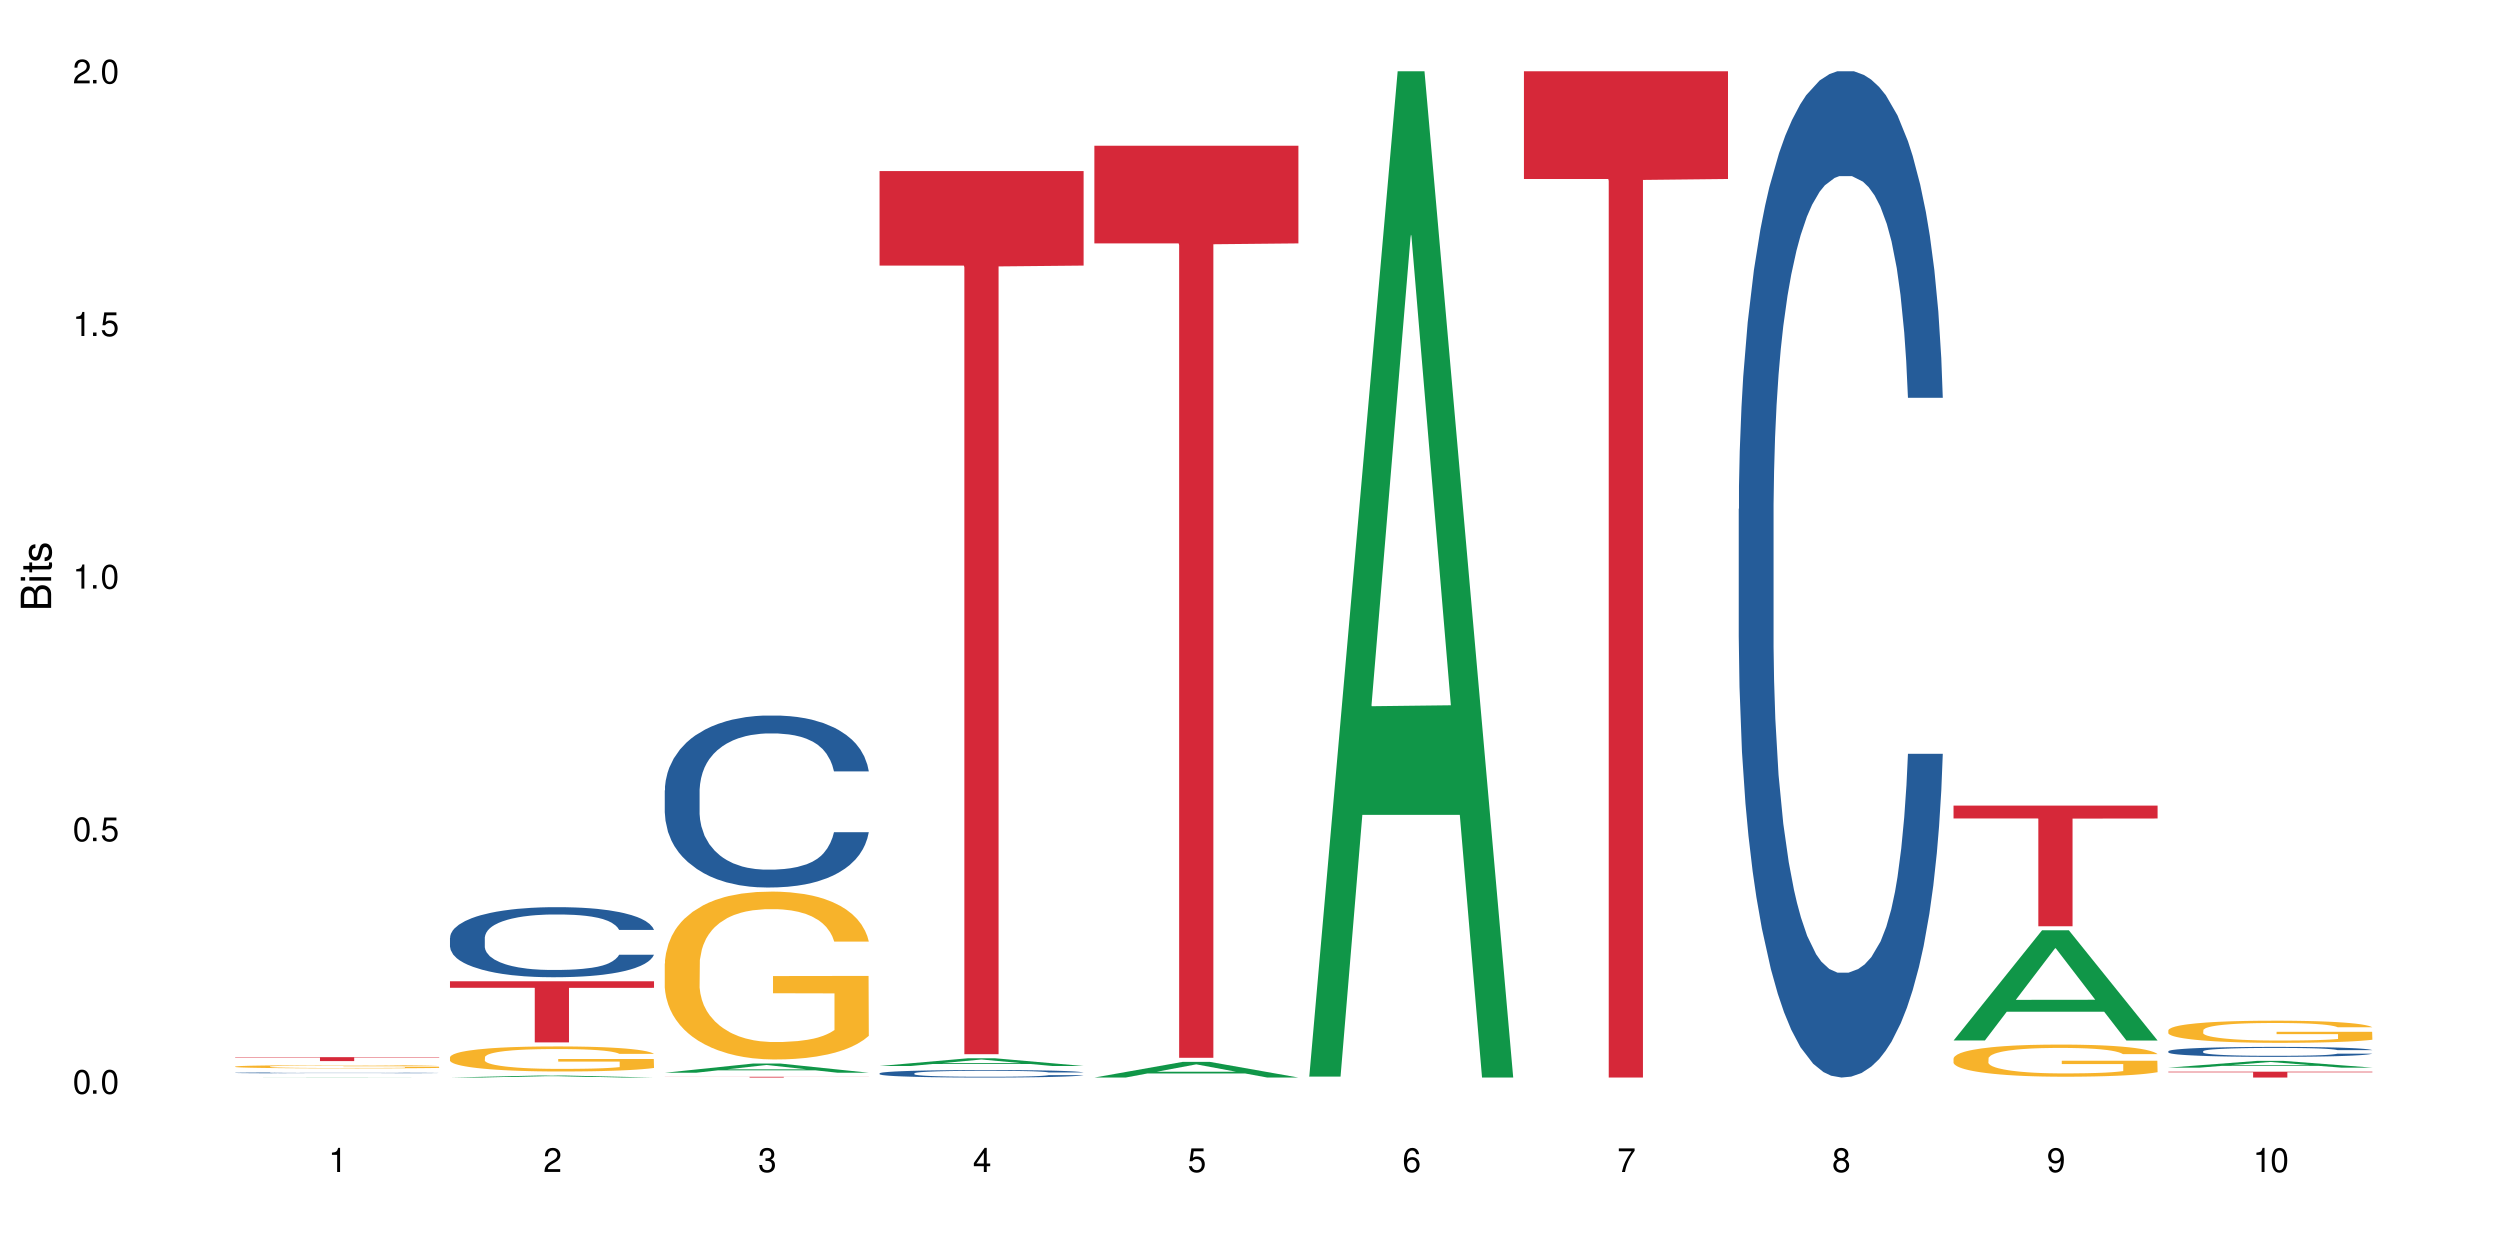 <?xml version="1.0" encoding="UTF-8"?>
<svg xmlns="http://www.w3.org/2000/svg" xmlns:xlink="http://www.w3.org/1999/xlink" width="720" height="360" viewBox="0 0 720 360">
<defs>
<g>
<g id="glyph-0-0">
</g>
<g id="glyph-0-1">
<path d="M 2.641 -6.938 C 2 -6.938 1.422 -6.656 1.078 -6.172 C 0.641 -5.562 0.406 -4.641 0.406 -3.359 C 0.406 -1.016 1.188 0.219 2.641 0.219 C 4.078 0.219 4.859 -1.016 4.859 -3.297 C 4.859 -4.641 4.656 -5.547 4.203 -6.172 C 3.844 -6.656 3.281 -6.938 2.641 -6.938 Z M 2.641 -6.188 C 3.547 -6.188 4 -5.25 4 -3.375 C 4 -1.406 3.562 -0.484 2.625 -0.484 C 1.734 -0.484 1.281 -1.438 1.281 -3.344 C 1.281 -5.25 1.734 -6.188 2.641 -6.188 Z M 2.641 -6.188 "/>
</g>
<g id="glyph-0-2">
<path d="M 1.828 -1 L 0.828 -1 L 0.828 0 L 1.828 0 Z M 1.828 -1 "/>
</g>
<g id="glyph-0-3">
<path d="M 4.562 -6.797 L 1.062 -6.797 L 0.547 -3.094 L 1.328 -3.094 C 1.719 -3.562 2.047 -3.734 2.578 -3.734 C 3.484 -3.734 4.062 -3.109 4.062 -2.094 C 4.062 -1.125 3.484 -0.531 2.578 -0.531 C 1.828 -0.531 1.375 -0.906 1.188 -1.672 L 0.328 -1.672 C 0.453 -1.109 0.547 -0.844 0.75 -0.594 C 1.125 -0.078 1.828 0.219 2.594 0.219 C 3.969 0.219 4.922 -0.781 4.922 -2.219 C 4.922 -3.562 4.031 -4.484 2.719 -4.484 C 2.25 -4.484 1.859 -4.359 1.469 -4.062 L 1.734 -5.969 L 4.562 -5.969 Z M 4.562 -6.797 "/>
</g>
<g id="glyph-0-4">
<path d="M 2.484 -4.938 L 2.484 0 L 3.328 0 L 3.328 -6.938 L 2.766 -6.938 C 2.469 -5.875 2.281 -5.734 0.984 -5.562 L 0.984 -4.938 Z M 2.484 -4.938 "/>
</g>
<g id="glyph-0-5">
<path d="M 4.859 -0.828 L 1.281 -0.828 C 1.359 -1.406 1.672 -1.781 2.5 -2.281 L 3.469 -2.828 C 4.406 -3.344 4.906 -4.062 4.906 -4.906 C 4.906 -5.484 4.672 -6.031 4.266 -6.406 C 3.859 -6.766 3.375 -6.938 2.719 -6.938 C 1.859 -6.938 1.219 -6.625 0.844 -6.031 C 0.609 -5.672 0.5 -5.234 0.484 -4.531 L 1.328 -4.531 C 1.359 -5.016 1.406 -5.281 1.531 -5.516 C 1.75 -5.938 2.188 -6.203 2.703 -6.203 C 3.469 -6.203 4.031 -5.641 4.031 -4.891 C 4.031 -4.344 3.719 -3.859 3.125 -3.516 L 2.234 -3 C 0.812 -2.172 0.406 -1.531 0.328 -0.016 L 4.859 -0.016 Z M 4.859 -0.828 "/>
</g>
<g id="glyph-0-6">
<path d="M 2.125 -3.188 L 2.578 -3.188 C 3.5 -3.188 3.984 -2.766 3.984 -1.922 C 3.984 -1.062 3.469 -0.531 2.594 -0.531 C 1.656 -0.531 1.203 -1 1.156 -2.016 L 0.312 -2.016 C 0.344 -1.453 0.438 -1.094 0.609 -0.781 C 0.953 -0.109 1.625 0.219 2.547 0.219 C 3.953 0.219 4.859 -0.625 4.859 -1.938 C 4.859 -2.828 4.516 -3.297 3.703 -3.594 C 4.344 -3.844 4.656 -4.328 4.656 -5.031 C 4.656 -6.219 3.875 -6.938 2.578 -6.938 C 1.203 -6.938 0.484 -6.172 0.453 -4.703 L 1.297 -4.703 C 1.312 -5.125 1.344 -5.359 1.453 -5.578 C 1.641 -5.969 2.062 -6.203 2.594 -6.203 C 3.344 -6.203 3.797 -5.75 3.797 -5 C 3.797 -4.516 3.609 -4.219 3.25 -4.047 C 3.016 -3.953 2.703 -3.922 2.125 -3.906 Z M 2.125 -3.188 "/>
</g>
<g id="glyph-0-7">
<path d="M 3.141 -1.672 L 3.141 0 L 3.984 0 L 3.984 -1.672 L 4.984 -1.672 L 4.984 -2.438 L 3.984 -2.438 L 3.984 -6.938 L 3.359 -6.938 L 0.266 -2.578 L 0.266 -1.672 Z M 3.141 -2.438 L 1 -2.438 L 3.141 -5.5 Z M 3.141 -2.438 "/>
</g>
<g id="glyph-0-8">
<path d="M 4.781 -5.125 C 4.609 -6.266 3.891 -6.938 2.844 -6.938 C 2.094 -6.938 1.422 -6.578 1.031 -5.953 C 0.594 -5.266 0.406 -4.422 0.406 -3.172 C 0.406 -2 0.578 -1.25 0.984 -0.641 C 1.359 -0.078 1.953 0.219 2.703 0.219 C 3.984 0.219 4.922 -0.75 4.922 -2.094 C 4.922 -3.375 4.062 -4.281 2.844 -4.281 C 2.172 -4.281 1.641 -4.031 1.281 -3.516 C 1.281 -5.234 1.828 -6.188 2.797 -6.188 C 3.391 -6.188 3.797 -5.797 3.938 -5.125 Z M 2.734 -3.531 C 3.547 -3.531 4.062 -2.953 4.062 -2.031 C 4.062 -1.156 3.484 -0.531 2.703 -0.531 C 1.922 -0.531 1.328 -1.188 1.328 -2.078 C 1.328 -2.938 1.906 -3.531 2.734 -3.531 Z M 2.734 -3.531 "/>
</g>
<g id="glyph-0-9">
<path d="M 4.984 -6.797 L 0.438 -6.797 L 0.438 -5.969 L 4.109 -5.969 C 2.5 -3.656 1.828 -2.234 1.328 0 L 2.219 0 C 2.594 -2.172 3.453 -4.047 4.984 -6.094 Z M 4.984 -6.797 "/>
</g>
<g id="glyph-0-10">
<path d="M 3.75 -3.656 C 4.469 -4.094 4.688 -4.438 4.688 -5.078 C 4.688 -6.172 3.844 -6.938 2.641 -6.938 C 1.438 -6.938 0.594 -6.172 0.594 -5.094 C 0.594 -4.438 0.812 -4.094 1.516 -3.656 C 0.734 -3.266 0.359 -2.703 0.359 -1.922 C 0.359 -0.656 1.281 0.219 2.641 0.219 C 3.984 0.219 4.922 -0.656 4.922 -1.922 C 4.922 -2.703 4.531 -3.266 3.75 -3.656 Z M 2.641 -6.188 C 3.359 -6.188 3.812 -5.75 3.812 -5.062 C 3.812 -4.406 3.344 -3.984 2.641 -3.984 C 1.922 -3.984 1.453 -4.406 1.453 -5.078 C 1.453 -5.75 1.922 -6.188 2.641 -6.188 Z M 2.641 -3.266 C 3.484 -3.266 4.062 -2.719 4.062 -1.906 C 4.062 -1.078 3.484 -0.531 2.625 -0.531 C 1.797 -0.531 1.219 -1.094 1.219 -1.906 C 1.219 -2.719 1.781 -3.266 2.641 -3.266 Z M 2.641 -3.266 "/>
</g>
<g id="glyph-0-11">
<path d="M 0.516 -1.578 C 0.672 -0.453 1.406 0.219 2.438 0.219 C 3.188 0.219 3.859 -0.141 4.266 -0.766 C 4.688 -1.453 4.891 -2.297 4.891 -3.547 C 4.891 -4.719 4.703 -5.453 4.312 -6.078 C 3.938 -6.641 3.344 -6.938 2.594 -6.938 C 1.297 -6.938 0.359 -5.969 0.359 -4.625 C 0.359 -3.344 1.234 -2.453 2.453 -2.453 C 3.094 -2.453 3.578 -2.672 4.016 -3.203 C 4 -1.484 3.469 -0.531 2.5 -0.531 C 1.906 -0.531 1.484 -0.906 1.359 -1.578 Z M 2.578 -6.203 C 3.375 -6.203 3.969 -5.531 3.969 -4.641 C 3.969 -3.797 3.391 -3.188 2.547 -3.188 C 1.734 -3.188 1.234 -3.766 1.234 -4.688 C 1.234 -5.562 1.797 -6.203 2.578 -6.203 Z M 2.578 -6.203 "/>
</g>
<g id="glyph-1-0">
</g>
<g id="glyph-1-1">
<path d="M 0 -0.953 L 0 -4.891 C 0 -5.719 -0.234 -6.344 -0.734 -6.797 C -1.188 -7.234 -1.812 -7.469 -2.5 -7.469 C -3.547 -7.469 -4.188 -7 -4.625 -5.875 C -4.984 -6.688 -5.625 -7.094 -6.531 -7.094 C -7.172 -7.094 -7.734 -6.859 -8.141 -6.391 C -8.562 -5.922 -8.75 -5.344 -8.75 -4.5 L -8.75 -0.953 Z M -4.984 -2.062 L -7.766 -2.062 L -7.766 -4.219 C -7.766 -4.844 -7.688 -5.203 -7.453 -5.5 C -7.219 -5.812 -6.859 -5.969 -6.375 -5.969 C -5.891 -5.969 -5.531 -5.812 -5.297 -5.5 C -5.062 -5.203 -4.984 -4.844 -4.984 -4.219 Z M -0.984 -2.062 L -4 -2.062 L -4 -4.781 C -4 -5.766 -3.438 -6.359 -2.484 -6.359 C -1.547 -6.359 -0.984 -5.766 -0.984 -4.781 Z M -0.984 -2.062 "/>
</g>
<g id="glyph-1-2">
<path d="M -6.281 -1.797 L -6.281 -0.797 L 0 -0.797 L 0 -1.797 Z M -8.75 -1.797 L -8.75 -0.797 L -7.484 -0.797 L -7.484 -1.797 Z M -8.75 -1.797 "/>
</g>
<g id="glyph-1-3">
<path d="M -6.281 -3.047 L -6.281 -2.016 L -8.016 -2.016 L -8.016 -1.016 L -6.281 -1.016 L -6.281 -0.172 L -5.469 -0.172 L -5.469 -1.016 L -0.719 -1.016 C -0.078 -1.016 0.281 -1.453 0.281 -2.234 C 0.281 -2.5 0.25 -2.719 0.188 -3.047 L -0.641 -3.047 C -0.609 -2.906 -0.594 -2.766 -0.594 -2.562 C -0.594 -2.141 -0.719 -2.016 -1.156 -2.016 L -5.469 -2.016 L -5.469 -3.047 Z M -6.281 -3.047 "/>
</g>
<g id="glyph-1-4">
<path d="M -4.531 -5.25 C -5.766 -5.25 -6.469 -4.422 -6.469 -2.969 C -6.469 -1.516 -5.719 -0.562 -4.547 -0.562 C -3.562 -0.562 -3.094 -1.062 -2.734 -2.562 L -2.516 -3.484 C -2.344 -4.188 -2.094 -4.469 -1.641 -4.469 C -1.047 -4.469 -0.641 -3.875 -0.641 -3 C -0.641 -2.453 -0.797 -2 -1.062 -1.75 C -1.25 -1.594 -1.422 -1.531 -1.875 -1.469 L -1.875 -0.406 C -0.422 -0.453 0.281 -1.266 0.281 -2.922 C 0.281 -4.5 -0.5 -5.516 -1.719 -5.516 C -2.656 -5.516 -3.172 -4.984 -3.469 -3.734 L -3.703 -2.766 C -3.891 -1.953 -4.156 -1.609 -4.594 -1.609 C -5.188 -1.609 -5.547 -2.125 -5.547 -2.938 C -5.547 -3.75 -5.203 -4.172 -4.531 -4.203 Z M -4.531 -5.25 "/>
</g>
</g>
</defs>
<rect x="-72" y="-36" width="864" height="432" fill="rgb(100%, 100%, 100%)" fill-opacity="1"/>
<path fill-rule="nonzero" fill="rgb(6.275%, 58.824%, 28.235%)" fill-opacity="1" d="M 67.73 310.332 L 67.793 310.332 L 93.223 310.293 L 100.945 310.293 L 126.5 310.332 L 117.52 310.332 L 111.117 310.324 L 83.051 310.324 L 76.773 310.332 L 67.73 310.332 L 85.75 310.316 L 108.543 310.316 L 97.176 310.301 L 96.926 310.301 L 85.688 310.316 L 85.75 310.316 Z M 67.73 310.332 "/>
<path fill-rule="nonzero" fill="rgb(14.51%, 36.078%, 60%)" fill-opacity="1" d="M 67.73 308.973 L 67.801 308.973 L 67.801 308.969 L 68.02 308.957 L 68.52 308.945 L 69.02 308.938 L 70.312 308.922 L 72.102 308.91 L 73.965 308.898 L 75.328 308.891 L 76.547 308.887 L 79.34 308.879 L 81.133 308.871 L 83.066 308.867 L 85.434 308.863 L 87.152 308.859 L 91.023 308.855 L 105.859 308.855 L 108.152 308.859 L 110.086 308.859 L 113.457 308.867 L 116.465 308.875 L 117.828 308.879 L 119.977 308.887 L 121.625 308.895 L 122.773 308.898 L 124.062 308.91 L 125.207 308.922 L 126.07 308.934 L 126.5 308.945 L 116.465 308.945 L 115.965 308.934 L 115.391 308.926 L 114.316 308.914 L 113.238 308.91 L 111.734 308.902 L 110.375 308.895 L 108.512 308.891 L 106.863 308.887 L 103.492 308.887 L 100.34 308.883 L 95.324 308.883 L 92.527 308.887 L 91.023 308.887 L 88.871 308.891 L 87.367 308.895 L 85.578 308.898 L 84.359 308.902 L 82.852 308.91 L 81.777 308.914 L 80.559 308.926 L 79.844 308.93 L 79.199 308.938 L 78.625 308.945 L 78.195 308.953 L 77.906 308.965 L 77.766 308.973 L 77.766 309.012 L 77.906 309.02 L 78.266 309.031 L 79.199 309.047 L 80.559 309.062 L 82.137 309.07 L 83.641 309.078 L 84.5 309.082 L 85.648 309.086 L 87.441 309.09 L 90.02 309.098 L 91.523 309.098 L 93.816 309.102 L 102.133 309.102 L 103.996 309.098 L 105.93 309.098 L 108.582 309.094 L 110.23 309.09 L 111.664 309.086 L 112.738 309.078 L 113.457 309.074 L 114.531 309.066 L 115.391 309.059 L 116.035 309.051 L 116.465 309.043 L 126.5 309.043 L 126.07 309.051 L 125.422 309.062 L 124.777 309.07 L 123.777 309.078 L 122.629 309.086 L 120.98 309.094 L 119.617 309.102 L 117.828 309.105 L 116.18 309.109 L 114.387 309.117 L 111.734 309.121 L 110.016 309.121 L 108.152 309.125 L 105.93 309.129 L 92.098 309.129 L 89.16 309.125 L 85.504 309.121 L 82.852 309.117 L 80.773 309.113 L 78.984 309.105 L 76.977 309.102 L 74.395 309.09 L 72.82 309.082 L 71.746 309.074 L 70.527 309.062 L 69.664 309.055 L 68.664 309.039 L 67.945 309.023 L 67.73 309.008 Z M 67.73 308.973 "/>
<path fill-rule="nonzero" fill="rgb(96.863%, 70.196%, 16.863%)" fill-opacity="1" d="M 67.73 307.156 L 67.801 307.156 L 67.801 307.141 L 68.09 307.102 L 68.805 307.047 L 69.738 307.004 L 70.742 306.973 L 71.387 306.953 L 72.461 306.926 L 73.395 306.91 L 75.758 306.871 L 78.77 306.836 L 80.418 306.82 L 82.281 306.805 L 84.93 306.789 L 86.148 306.781 L 89.875 306.77 L 94.105 306.762 L 98.762 306.758 L 100.914 306.758 L 103.852 306.762 L 107.863 306.773 L 110.16 306.781 L 111.949 306.789 L 113.812 306.801 L 116.105 306.816 L 118.258 306.836 L 121.695 306.883 L 123.129 306.91 L 124.348 306.941 L 125.422 306.977 L 126.07 307.008 L 126.5 307.035 L 116.535 307.035 L 115.965 307.008 L 115.32 306.984 L 114.242 306.953 L 113.168 306.934 L 112.094 306.918 L 110.086 306.895 L 108.367 306.883 L 106.215 306.871 L 104.137 306.863 L 101.773 306.859 L 100.34 306.855 L 96.543 306.855 L 93.102 306.863 L 91.094 306.867 L 89.66 306.875 L 87.656 306.887 L 86.438 306.898 L 85.719 306.906 L 83.57 306.934 L 82.137 306.957 L 81.348 306.973 L 80.344 306.996 L 79.629 307.02 L 78.84 307.055 L 78.41 307.078 L 77.836 307.137 L 77.766 307.293 L 77.98 307.324 L 78.41 307.359 L 78.984 307.391 L 79.844 307.422 L 80.703 307.445 L 82.207 307.48 L 83.496 307.5 L 84.5 307.516 L 86.438 307.539 L 87.227 307.547 L 89.09 307.562 L 91.023 307.574 L 93.387 307.586 L 95.18 307.59 L 98.047 307.594 L 101.703 307.594 L 106 307.59 L 108.727 307.582 L 110.59 307.574 L 111.809 307.57 L 113.312 307.559 L 114.387 307.551 L 115.391 307.543 L 116.609 307.527 L 116.609 307.324 L 98.906 307.324 L 98.906 307.227 L 126.426 307.227 L 126.5 307.559 L 124.992 307.582 L 123.129 307.605 L 121.34 307.621 L 119.477 307.637 L 116.824 307.652 L 114.672 307.664 L 111.375 307.676 L 108.367 307.684 L 105.215 307.688 L 102.418 307.691 L 99.121 307.691 L 96.184 307.688 L 93.031 307.684 L 90.52 307.676 L 88.227 307.668 L 85.934 307.656 L 83.066 307.641 L 81.203 307.625 L 77.336 307.586 L 75.613 307.562 L 74.469 307.547 L 73.32 307.523 L 72.102 307.5 L 70.957 307.469 L 70.098 307.445 L 69.309 307.414 L 68.734 307.387 L 68.16 307.348 L 67.875 307.316 L 67.73 307.289 Z M 67.73 307.156 "/>
<path fill-rule="nonzero" fill="rgb(83.922%, 15.686%, 22.353%)" fill-opacity="1" d="M 67.73 304.461 L 126.5 304.461 L 126.5 304.582 L 102.008 304.582 L 102.008 305.594 L 92.152 305.594 L 92.152 304.582 L 67.73 304.582 Z M 67.73 304.461 "/>
<path fill-rule="nonzero" fill="rgb(6.275%, 58.824%, 28.235%)" fill-opacity="1" d="M 129.594 310.332 L 129.656 310.332 L 155.082 309.754 L 162.805 309.754 L 188.359 310.332 L 179.383 310.332 L 172.977 310.18 L 144.91 310.18 L 138.633 310.332 L 129.594 310.332 L 147.613 310.117 L 170.402 310.117 L 159.039 309.848 L 158.789 309.848 L 147.547 310.117 L 147.613 310.117 Z M 129.594 310.332 "/>
<path fill-rule="nonzero" fill="rgb(14.51%, 36.078%, 60%)" fill-opacity="1" d="M 129.594 270.055 L 129.664 270.035 L 129.664 269.594 L 129.879 268.891 L 130.379 268.008 L 130.883 267.398 L 132.172 266.309 L 133.965 265.258 L 135.828 264.449 L 137.188 263.969 L 138.406 263.598 L 141.203 262.918 L 142.992 262.566 L 144.93 262.254 L 147.293 261.941 L 149.016 261.754 L 152.883 261.461 L 155.75 261.332 L 157.973 261.277 L 162.773 261.277 L 165.641 261.352 L 167.719 261.441 L 170.012 261.59 L 171.949 261.754 L 175.316 262.16 L 178.324 262.676 L 179.688 262.973 L 181.836 263.543 L 183.484 264.098 L 184.633 264.578 L 185.922 265.258 L 187.07 266.09 L 187.93 267.027 L 188.359 267.82 L 178.324 267.82 L 177.824 267.086 L 177.25 266.512 L 176.176 265.758 L 175.102 265.223 L 173.598 264.688 L 172.234 264.336 L 170.371 263.988 L 168.723 263.766 L 167.004 263.598 L 165.355 263.488 L 162.199 263.379 L 158.547 263.379 L 157.184 263.414 L 154.391 263.562 L 152.883 263.691 L 150.734 263.949 L 149.23 264.191 L 147.438 264.559 L 146.219 264.871 L 144.715 265.352 L 143.641 265.773 L 142.422 266.383 L 141.703 266.844 L 141.059 267.359 L 140.484 267.969 L 140.055 268.613 L 139.77 269.297 L 139.625 269.961 L 139.625 272.82 L 139.77 273.484 L 140.129 274.258 L 141.059 275.383 L 142.422 276.359 L 143.996 277.133 L 145.504 277.688 L 146.363 277.945 L 147.508 278.238 L 149.301 278.609 L 151.879 278.977 L 153.387 279.125 L 155.68 279.273 L 158.043 279.348 L 161.199 279.348 L 163.992 279.273 L 165.855 279.18 L 167.789 279.031 L 170.441 278.719 L 172.09 278.426 L 173.523 278.074 L 174.598 277.723 L 175.316 277.43 L 176.391 276.855 L 177.25 276.23 L 177.895 275.586 L 178.324 274.957 L 188.359 274.957 L 187.93 275.695 L 187.285 276.414 L 186.641 276.949 L 185.637 277.594 L 184.488 278.164 L 182.84 278.812 L 181.48 279.234 L 179.688 279.695 L 178.039 280.047 L 176.246 280.359 L 173.598 280.73 L 171.875 280.914 L 170.012 281.078 L 167.789 281.227 L 164.996 281.355 L 161.984 281.43 L 159.191 281.449 L 156.18 281.41 L 153.957 281.336 L 151.02 281.172 L 147.367 280.84 L 144.715 280.488 L 142.637 280.141 L 140.844 279.77 L 138.836 279.273 L 136.258 278.461 L 134.68 277.832 L 133.605 277.316 L 132.387 276.598 L 131.527 275.953 L 130.523 274.922 L 129.809 273.613 L 129.594 272.598 Z M 129.594 270.055 "/>
<path fill-rule="nonzero" fill="rgb(96.863%, 70.196%, 16.863%)" fill-opacity="1" d="M 129.594 304.461 L 129.664 304.453 L 129.664 304.324 L 129.949 304.027 L 130.668 303.617 L 131.598 303.281 L 132.602 303.016 L 133.246 302.879 L 134.32 302.68 L 135.254 302.535 L 137.617 302.238 L 140.629 301.961 L 142.277 301.844 L 144.141 301.73 L 146.793 301.605 L 148.012 301.559 L 151.738 301.453 L 155.965 301.387 L 160.625 301.367 L 162.773 301.375 L 165.711 301.398 L 169.727 301.473 L 172.02 301.539 L 173.812 301.605 L 175.676 301.691 L 177.969 301.824 L 180.117 301.98 L 181.836 302.141 L 183.559 302.336 L 184.992 302.547 L 186.211 302.777 L 187.285 303.055 L 187.93 303.285 L 188.359 303.52 L 178.398 303.52 L 177.824 303.285 L 177.18 303.109 L 176.105 302.891 L 175.031 302.734 L 173.953 302.605 L 171.949 302.438 L 170.227 302.332 L 168.078 302.238 L 166 302.18 L 163.633 302.141 L 162.199 302.125 L 158.402 302.125 L 154.961 302.172 L 152.957 302.227 L 151.523 302.277 L 149.516 302.375 L 148.297 302.457 L 147.582 302.508 L 145.43 302.711 L 143.996 302.898 L 143.207 303.023 L 142.207 303.223 L 141.488 303.398 L 140.699 303.664 L 140.27 303.859 L 139.695 304.309 L 139.625 305.496 L 139.84 305.746 L 140.27 306.016 L 140.844 306.254 L 141.703 306.504 L 142.562 306.695 L 144.07 306.953 L 145.359 307.125 L 146.363 307.238 L 148.297 307.414 L 149.086 307.477 L 150.949 307.594 L 152.883 307.688 L 155.25 307.766 L 157.039 307.805 L 159.906 307.84 L 163.562 307.84 L 167.863 307.797 L 170.586 307.746 L 172.449 307.691 L 173.668 307.648 L 175.172 307.574 L 176.246 307.508 L 177.25 307.438 L 178.469 307.324 L 178.469 305.746 L 160.766 305.742 L 160.766 305 L 188.289 304.996 L 188.359 307.574 L 186.855 307.754 L 184.992 307.922 L 183.199 308.055 L 181.336 308.168 L 178.684 308.293 L 176.535 308.371 L 173.238 308.465 L 170.227 308.523 L 167.074 308.562 L 164.277 308.582 L 160.984 308.59 L 158.043 308.578 L 154.891 308.539 L 152.383 308.484 L 150.09 308.418 L 147.797 308.332 L 144.93 308.195 L 143.066 308.082 L 141.129 307.945 L 139.195 307.777 L 137.477 307.602 L 136.328 307.461 L 135.184 307.305 L 133.965 307.105 L 132.816 306.883 L 131.957 306.676 L 131.168 306.445 L 130.594 306.23 L 130.023 305.934 L 129.734 305.695 L 129.594 305.488 Z M 129.594 304.461 "/>
<path fill-rule="nonzero" fill="rgb(83.922%, 15.686%, 22.353%)" fill-opacity="1" d="M 129.594 282.613 L 188.359 282.613 L 188.359 284.496 L 163.867 284.512 L 163.867 300.203 L 154.012 300.203 L 154.012 284.527 L 153.871 284.496 L 129.594 284.496 Z M 129.594 282.613 "/>
<path fill-rule="nonzero" fill="rgb(6.275%, 58.824%, 28.235%)" fill-opacity="1" d="M 191.453 308.949 L 191.516 308.945 L 216.945 306.293 L 224.668 306.293 L 250.219 308.949 L 241.242 308.949 L 234.84 308.258 L 206.773 308.258 L 200.492 308.949 L 191.453 308.949 L 209.473 307.969 L 232.266 307.969 L 220.898 306.727 L 220.773 306.723 L 220.648 306.73 L 209.41 307.969 L 209.473 307.969 Z M 191.453 308.949 "/>
<path fill-rule="nonzero" fill="rgb(14.51%, 36.078%, 60%)" fill-opacity="1" d="M 191.453 227.633 L 191.523 227.59 L 191.523 226.504 L 191.738 224.781 L 192.242 222.609 L 192.742 221.117 L 194.031 218.445 L 195.824 215.863 L 197.688 213.871 L 199.051 212.695 L 200.27 211.789 L 203.062 210.113 L 204.855 209.254 L 206.789 208.484 L 209.156 207.715 L 210.875 207.262 L 214.746 206.539 L 217.613 206.223 L 219.832 206.086 L 224.637 206.086 L 227.5 206.266 L 229.582 206.492 L 231.875 206.855 L 233.809 207.262 L 237.176 208.258 L 240.188 209.527 L 241.547 210.25 L 243.699 211.652 L 245.348 213.012 L 246.492 214.188 L 247.785 215.863 L 248.93 217.902 L 249.789 220.211 L 250.219 222.156 L 240.188 222.156 L 239.684 220.348 L 239.113 218.941 L 238.035 217.086 L 236.961 215.773 L 235.457 214.461 L 234.094 213.602 L 232.23 212.742 L 230.582 212.195 L 228.863 211.789 L 227.215 211.52 L 224.062 211.246 L 220.406 211.246 L 219.043 211.336 L 216.25 211.699 L 214.746 212.016 L 212.594 212.648 L 211.09 213.238 L 209.297 214.145 L 208.078 214.914 L 206.574 216.09 L 205.5 217.133 L 204.281 218.625 L 203.566 219.758 L 202.918 221.023 L 202.348 222.52 L 201.918 224.105 L 201.629 225.777 L 201.484 227.41 L 201.484 234.426 L 201.629 236.055 L 201.988 237.957 L 202.918 240.719 L 204.281 243.117 L 205.859 245.02 L 207.363 246.375 L 208.223 247.012 L 209.371 247.734 L 211.16 248.641 L 213.742 249.547 L 215.246 249.906 L 217.539 250.27 L 219.906 250.453 L 223.059 250.453 L 225.852 250.27 L 227.715 250.043 L 229.652 249.684 L 232.305 248.914 L 233.953 248.188 L 235.387 247.328 L 236.461 246.469 L 237.176 245.742 L 238.254 244.34 L 239.113 242.801 L 239.758 241.215 L 240.188 239.676 L 250.219 239.676 L 249.789 241.488 L 249.145 243.254 L 248.5 244.566 L 247.496 246.152 L 246.352 247.555 L 244.703 249.137 L 243.34 250.18 L 241.547 251.312 L 239.898 252.172 L 238.109 252.941 L 235.457 253.848 L 233.738 254.301 L 231.875 254.707 L 229.652 255.07 L 226.855 255.387 L 223.848 255.566 L 221.051 255.613 L 218.043 255.523 L 215.82 255.34 L 212.883 254.934 L 209.227 254.117 L 206.574 253.258 L 204.496 252.398 L 202.703 251.492 L 200.699 250.27 L 198.117 248.277 L 196.543 246.738 L 195.465 245.473 L 194.246 243.707 L 193.387 242.121 L 192.383 239.586 L 191.668 236.371 L 191.453 233.883 Z M 191.453 227.633 "/>
<path fill-rule="nonzero" fill="rgb(96.863%, 70.196%, 16.863%)" fill-opacity="1" d="M 191.453 277.484 L 191.523 277.441 L 191.523 276.559 L 191.812 274.57 L 192.527 271.836 L 193.461 269.582 L 194.461 267.816 L 195.109 266.887 L 196.184 265.562 L 197.113 264.594 L 199.48 262.605 L 202.488 260.75 L 204.137 259.957 L 206 259.203 L 208.652 258.367 L 209.871 258.059 L 213.598 257.352 L 217.828 256.91 L 222.484 256.777 L 224.637 256.82 L 227.574 256.996 L 231.586 257.484 L 233.879 257.926 L 235.672 258.367 L 237.535 258.941 L 239.828 259.824 L 241.98 260.883 L 243.699 261.941 L 245.418 263.266 L 246.852 264.68 L 248.07 266.227 L 249.145 268.082 L 249.789 269.625 L 250.219 271.172 L 240.258 271.172 L 239.684 269.625 L 239.039 268.434 L 237.965 266.977 L 236.891 265.918 L 235.816 265.078 L 233.809 263.93 L 232.09 263.223 L 229.938 262.605 L 227.859 262.207 L 225.496 261.941 L 224.062 261.855 L 220.262 261.855 L 216.824 262.164 L 214.816 262.516 L 213.383 262.871 L 211.375 263.531 L 210.156 264.062 L 209.441 264.414 L 207.293 265.785 L 205.859 267.02 L 205.07 267.859 L 204.066 269.184 L 203.348 270.375 L 202.562 272.145 L 202.133 273.469 L 201.559 276.469 L 201.484 284.418 L 201.703 286.098 L 202.133 287.906 L 202.703 289.496 L 203.566 291.176 L 204.426 292.457 L 205.93 294.18 L 207.219 295.324 L 208.223 296.078 L 210.156 297.27 L 210.945 297.668 L 212.809 298.461 L 214.746 299.078 L 217.109 299.609 L 218.902 299.875 L 221.77 300.094 L 225.422 300.094 L 229.723 299.832 L 232.445 299.477 L 234.309 299.125 L 235.527 298.816 L 237.035 298.328 L 238.109 297.887 L 239.113 297.402 L 240.332 296.652 L 240.332 286.098 L 222.629 286.055 L 222.629 281.105 L 250.148 281.062 L 250.219 298.328 L 248.715 299.52 L 246.852 300.668 L 245.059 301.551 L 243.195 302.305 L 240.547 303.141 L 238.395 303.672 L 235.098 304.289 L 232.09 304.688 L 228.934 304.953 L 226.141 305.086 L 222.844 305.129 L 219.906 305.039 L 216.75 304.777 L 214.242 304.422 L 211.949 303.98 L 209.656 303.406 L 206.789 302.48 L 204.926 301.73 L 202.992 300.801 L 201.055 299.699 L 199.336 298.504 L 198.191 297.578 L 197.043 296.52 L 195.824 295.195 L 194.68 293.691 L 193.816 292.324 L 193.031 290.777 L 192.457 289.32 L 191.883 287.332 L 191.598 285.742 L 191.453 284.375 Z M 191.453 277.484 "/>
<path fill-rule="nonzero" fill="rgb(83.922%, 15.686%, 22.353%)" fill-opacity="1" d="M 191.453 310.113 L 250.219 310.113 L 250.219 310.137 L 225.727 310.137 L 225.727 310.332 L 215.875 310.332 L 215.875 310.137 L 191.453 310.137 Z M 191.453 310.113 "/>
<path fill-rule="nonzero" fill="rgb(6.275%, 58.824%, 28.235%)" fill-opacity="1" d="M 253.312 307.004 L 253.375 307.004 L 278.805 304.781 L 286.527 304.781 L 312.082 307.008 L 303.102 307.008 L 296.699 306.426 L 268.633 306.426 L 262.355 307.004 L 253.312 307.004 L 271.332 306.184 L 294.125 306.184 L 282.762 305.145 L 282.633 305.141 L 282.508 305.148 L 271.27 306.184 L 271.332 306.184 Z M 253.312 307.004 "/>
<path fill-rule="nonzero" fill="rgb(14.51%, 36.078%, 60%)" fill-opacity="1" d="M 253.312 309.113 L 253.387 309.109 L 253.387 309.062 L 253.602 308.988 L 254.102 308.891 L 254.605 308.828 L 255.895 308.711 L 257.684 308.598 L 259.547 308.512 L 260.91 308.461 L 262.129 308.422 L 264.922 308.348 L 266.715 308.309 L 268.652 308.277 L 271.016 308.242 L 272.734 308.223 L 276.605 308.191 L 279.473 308.176 L 281.695 308.172 L 286.496 308.172 L 289.363 308.18 L 291.441 308.188 L 293.734 308.203 L 295.668 308.223 L 299.039 308.266 L 302.047 308.32 L 303.41 308.352 L 305.559 308.414 L 307.207 308.473 L 308.355 308.523 L 309.645 308.598 L 310.793 308.688 L 311.652 308.789 L 312.082 308.871 L 302.047 308.871 L 301.547 308.793 L 300.973 308.73 L 299.898 308.652 L 298.824 308.594 L 297.316 308.535 L 295.957 308.5 L 294.094 308.461 L 292.445 308.438 L 290.723 308.422 L 289.074 308.41 L 285.922 308.395 L 282.266 308.395 L 280.906 308.398 L 278.109 308.418 L 276.605 308.43 L 274.457 308.457 L 272.949 308.484 L 271.16 308.523 L 269.941 308.555 L 268.434 308.609 L 267.359 308.652 L 266.141 308.719 L 265.426 308.77 L 264.781 308.824 L 264.207 308.887 L 263.777 308.957 L 263.492 309.031 L 263.348 309.102 L 263.348 309.406 L 263.492 309.48 L 263.848 309.562 L 264.781 309.684 L 266.141 309.789 L 267.719 309.871 L 269.223 309.93 L 270.082 309.957 L 271.23 309.988 L 273.023 310.027 L 275.602 310.066 L 277.105 310.082 L 279.402 310.098 L 281.766 310.105 L 284.918 310.105 L 287.715 310.098 L 289.578 310.09 L 291.512 310.074 L 294.164 310.039 L 295.812 310.008 L 297.246 309.973 L 298.32 309.934 L 299.039 309.902 L 300.113 309.84 L 300.973 309.773 L 301.617 309.703 L 302.047 309.637 L 312.082 309.637 L 311.652 309.715 L 311.008 309.793 L 310.363 309.852 L 309.359 309.918 L 308.211 309.98 L 306.562 310.051 L 305.203 310.094 L 303.41 310.145 L 301.762 310.184 L 299.969 310.215 L 297.316 310.254 L 295.598 310.273 L 293.734 310.293 L 291.512 310.309 L 288.719 310.324 L 285.707 310.332 L 282.914 310.332 L 279.902 310.328 L 277.68 310.32 L 274.742 310.305 L 271.086 310.266 L 268.434 310.23 L 266.355 310.191 L 264.566 310.152 L 262.559 310.098 L 259.98 310.012 L 258.402 309.945 L 257.328 309.891 L 256.109 309.812 L 255.25 309.742 L 254.246 309.633 L 253.527 309.492 L 253.312 309.383 Z M 253.312 309.113 "/>
<path fill-rule="nonzero" fill="rgb(83.922%, 15.686%, 22.353%)" fill-opacity="1" d="M 253.312 49.262 L 312.082 49.262 L 312.082 76.488 L 287.59 76.727 L 287.59 303.617 L 277.734 303.617 L 277.734 76.965 L 277.594 76.488 L 253.312 76.488 Z M 253.312 49.262 "/>
<path fill-rule="nonzero" fill="rgb(6.275%, 58.824%, 28.235%)" fill-opacity="1" d="M 315.176 310.328 L 315.238 310.324 L 340.664 305.812 L 348.387 305.812 L 373.941 310.332 L 364.965 310.332 L 358.559 309.152 L 330.496 309.152 L 324.215 310.328 L 315.176 310.328 L 333.195 308.664 L 355.984 308.66 L 344.621 306.551 L 344.496 306.547 L 344.371 306.562 L 333.133 308.66 L 333.195 308.664 Z M 315.176 310.328 "/>
<path fill-rule="nonzero" fill="rgb(83.922%, 15.686%, 22.353%)" fill-opacity="1" d="M 315.176 41.98 L 373.941 41.98 L 373.941 70.098 L 349.449 70.344 L 349.449 304.648 L 339.594 304.648 L 339.594 70.594 L 339.453 70.098 L 315.176 70.098 Z M 315.176 41.98 "/>
<path fill-rule="nonzero" fill="rgb(6.275%, 58.824%, 28.235%)" fill-opacity="1" d="M 377.035 310.059 L 377.098 309.789 L 402.527 20.527 L 410.25 20.527 L 435.805 310.332 L 426.824 310.332 L 420.422 234.684 L 392.355 234.684 L 386.078 310.059 L 377.035 310.059 L 395.055 203.391 L 417.848 203.117 L 406.48 67.875 L 406.355 67.602 L 406.23 68.418 L 394.992 203.117 L 395.055 203.391 Z M 377.035 310.059 "/>
<path fill-rule="nonzero" fill="rgb(83.922%, 15.686%, 22.353%)" fill-opacity="1" d="M 438.895 20.527 L 497.664 20.527 L 497.664 51.547 L 473.172 51.82 L 473.172 310.332 L 463.316 310.332 L 463.316 52.094 L 463.176 51.547 L 438.895 51.547 Z M 438.895 20.527 "/>
<path fill-rule="nonzero" fill="rgb(14.51%, 36.078%, 60%)" fill-opacity="1" d="M 500.758 146.621 L 500.828 146.355 L 500.828 140 L 501.043 129.934 L 501.547 117.215 L 502.047 108.477 L 503.336 92.844 L 505.129 77.746 L 506.992 66.09 L 508.355 59.203 L 509.57 53.902 L 512.367 44.102 L 514.16 39.07 L 516.094 34.566 L 518.461 30.062 L 520.18 27.414 L 524.051 23.176 L 526.914 21.32 L 529.137 20.527 L 533.938 20.527 L 536.805 21.586 L 538.883 22.91 L 541.18 25.031 L 543.113 27.414 L 546.48 33.242 L 549.492 40.66 L 550.852 44.898 L 553.004 53.109 L 554.652 61.055 L 555.797 67.945 L 557.09 77.746 L 558.234 89.668 L 559.094 103.176 L 559.523 114.566 L 549.492 114.566 L 548.988 103.973 L 548.418 95.758 L 547.34 84.898 L 546.266 77.215 L 544.762 69.535 L 543.398 64.5 L 541.535 59.469 L 539.887 56.289 L 538.168 53.902 L 536.52 52.316 L 533.367 50.727 L 529.711 50.727 L 528.348 51.254 L 525.555 53.375 L 524.051 55.23 L 521.898 58.938 L 520.395 62.383 L 518.602 67.68 L 517.383 72.184 L 515.879 79.07 L 514.805 85.164 L 513.586 93.906 L 512.867 100.527 L 512.223 107.945 L 511.652 116.688 L 511.219 125.957 L 510.934 135.762 L 510.789 145.297 L 510.789 186.355 L 510.934 195.895 L 511.293 207.02 L 512.223 223.18 L 513.586 237.219 L 515.164 248.344 L 516.668 256.293 L 517.527 260 L 518.676 264.238 L 520.465 269.535 L 523.047 274.836 L 524.551 276.953 L 526.844 279.074 L 529.211 280.133 L 532.363 280.133 L 535.156 279.074 L 537.02 277.75 L 538.957 275.629 L 541.609 271.125 L 543.258 266.887 L 544.691 261.855 L 545.766 256.82 L 546.48 252.582 L 547.555 244.371 L 548.418 235.363 L 549.062 226.094 L 549.492 217.086 L 559.523 217.086 L 559.094 227.684 L 558.449 238.012 L 557.805 245.695 L 556.801 254.969 L 555.656 263.18 L 554.008 272.449 L 552.645 278.543 L 550.852 285.168 L 549.203 290.199 L 547.414 294.703 L 544.762 300 L 543.043 302.648 L 541.18 305.035 L 538.957 307.152 L 536.16 309.008 L 533.152 310.066 L 530.355 310.332 L 527.348 309.801 L 525.125 308.742 L 522.188 306.359 L 518.531 301.59 L 515.879 296.559 L 513.801 291.523 L 512.008 286.227 L 510.004 279.074 L 507.422 267.418 L 505.844 258.41 L 504.77 250.992 L 503.551 240.664 L 502.691 231.391 L 501.688 216.555 L 500.973 197.746 L 500.758 183.18 Z M 500.758 146.621 "/>
<path fill-rule="nonzero" fill="rgb(6.275%, 58.824%, 28.235%)" fill-opacity="1" d="M 562.617 299.645 L 562.68 299.613 L 588.109 267.926 L 595.832 267.926 L 621.387 299.672 L 612.406 299.672 L 606.004 291.387 L 577.938 291.387 L 571.66 299.645 L 562.617 299.645 L 580.637 287.957 L 603.43 287.93 L 592.066 273.113 L 591.938 273.086 L 591.812 273.176 L 580.574 287.93 L 580.637 287.957 Z M 562.617 299.645 "/>
<path fill-rule="nonzero" fill="rgb(96.863%, 70.196%, 16.863%)" fill-opacity="1" d="M 562.617 304.805 L 562.691 304.797 L 562.691 304.625 L 562.977 304.246 L 563.691 303.723 L 564.625 303.289 L 565.629 302.953 L 566.273 302.773 L 567.348 302.52 L 568.281 302.336 L 570.645 301.953 L 573.656 301.598 L 575.305 301.445 L 577.168 301.301 L 579.816 301.141 L 581.035 301.082 L 584.762 300.945 L 588.992 300.863 L 593.648 300.836 L 595.801 300.844 L 598.738 300.879 L 602.754 300.973 L 605.047 301.059 L 606.836 301.141 L 608.699 301.25 L 610.992 301.422 L 613.145 301.625 L 614.863 301.828 L 616.586 302.082 L 618.016 302.352 L 619.234 302.648 L 620.312 303.004 L 620.957 303.297 L 621.387 303.594 L 611.426 303.594 L 610.852 303.297 L 610.207 303.07 L 609.129 302.793 L 608.055 302.59 L 606.98 302.426 L 604.973 302.207 L 603.254 302.07 L 601.105 301.953 L 599.023 301.879 L 596.66 301.828 L 595.227 301.809 L 591.43 301.809 L 587.988 301.867 L 585.98 301.938 L 584.547 302.004 L 582.543 302.133 L 581.324 302.234 L 580.605 302.301 L 578.457 302.562 L 577.023 302.801 L 576.234 302.961 L 575.23 303.215 L 574.516 303.441 L 573.727 303.781 L 573.297 304.035 L 572.723 304.609 L 572.652 306.133 L 572.867 306.453 L 573.297 306.801 L 573.871 307.105 L 574.73 307.426 L 575.59 307.672 L 577.094 308 L 578.387 308.223 L 579.387 308.367 L 581.324 308.594 L 582.113 308.672 L 583.977 308.82 L 585.91 308.941 L 588.273 309.043 L 590.066 309.094 L 592.934 309.137 L 596.59 309.137 L 600.891 309.086 L 603.613 309.016 L 605.477 308.949 L 606.695 308.891 L 608.199 308.797 L 609.273 308.711 L 610.277 308.621 L 611.496 308.477 L 611.496 306.453 L 593.793 306.445 L 593.793 305.496 L 621.312 305.488 L 621.387 308.797 L 619.879 309.023 L 618.016 309.246 L 616.227 309.414 L 614.363 309.559 L 611.711 309.719 L 609.559 309.82 L 606.266 309.938 L 603.254 310.016 L 600.102 310.066 L 597.305 310.09 L 594.008 310.098 L 591.07 310.082 L 587.918 310.031 L 585.41 309.965 L 583.113 309.879 L 580.82 309.77 L 577.953 309.594 L 576.09 309.449 L 574.156 309.27 L 572.223 309.059 L 570.5 308.832 L 569.355 308.652 L 568.207 308.449 L 566.988 308.195 L 565.844 307.91 L 564.984 307.645 L 564.195 307.352 L 563.621 307.07 L 563.047 306.691 L 562.762 306.387 L 562.617 306.125 Z M 562.617 304.805 "/>
<path fill-rule="nonzero" fill="rgb(83.922%, 15.686%, 22.353%)" fill-opacity="1" d="M 562.617 232.004 L 621.387 232.004 L 621.387 235.727 L 596.895 235.758 L 596.895 266.766 L 587.039 266.766 L 587.039 235.789 L 586.895 235.727 L 562.617 235.727 Z M 562.617 232.004 "/>
<path fill-rule="nonzero" fill="rgb(6.275%, 58.824%, 28.235%)" fill-opacity="1" d="M 624.48 307.48 L 624.543 307.477 L 649.969 305.539 L 657.691 305.539 L 683.246 307.48 L 674.27 307.48 L 667.863 306.977 L 639.797 306.977 L 633.52 307.48 L 624.48 307.48 L 642.5 306.766 L 665.289 306.762 L 653.926 305.855 L 653.801 305.855 L 653.676 305.859 L 642.438 306.762 L 642.5 306.766 Z M 624.48 307.48 "/>
<path fill-rule="nonzero" fill="rgb(14.51%, 36.078%, 60%)" fill-opacity="1" d="M 624.48 302.754 L 624.551 302.75 L 624.551 302.688 L 624.766 302.59 L 625.266 302.465 L 625.77 302.375 L 627.059 302.223 L 628.852 302.074 L 630.715 301.957 L 632.074 301.891 L 633.293 301.836 L 636.09 301.738 L 637.879 301.688 L 639.816 301.645 L 642.18 301.602 L 643.902 301.574 L 647.77 301.531 L 650.637 301.512 L 652.859 301.504 L 657.66 301.504 L 660.527 301.516 L 662.605 301.527 L 664.898 301.551 L 666.836 301.574 L 670.203 301.633 L 673.215 301.703 L 674.574 301.746 L 676.727 301.828 L 678.375 301.906 L 679.52 301.977 L 680.809 302.074 L 681.957 302.191 L 682.816 302.324 L 683.246 302.438 L 673.215 302.438 L 672.711 302.332 L 672.137 302.25 L 671.062 302.145 L 669.988 302.066 L 668.484 301.992 L 667.121 301.941 L 665.258 301.891 L 663.609 301.859 L 661.891 301.836 L 660.242 301.82 L 657.086 301.805 L 653.434 301.805 L 652.07 301.809 L 649.277 301.832 L 647.77 301.848 L 645.621 301.887 L 644.117 301.922 L 642.324 301.973 L 641.105 302.016 L 639.602 302.086 L 638.527 302.145 L 637.309 302.23 L 636.59 302.297 L 635.945 302.371 L 635.371 302.457 L 634.941 302.551 L 634.656 302.648 L 634.512 302.742 L 634.512 303.148 L 634.656 303.242 L 635.016 303.352 L 635.945 303.512 L 637.309 303.652 L 638.883 303.762 L 640.391 303.84 L 641.25 303.879 L 642.395 303.918 L 644.188 303.973 L 646.766 304.023 L 648.273 304.047 L 650.566 304.066 L 652.93 304.078 L 656.086 304.078 L 658.879 304.066 L 660.742 304.055 L 662.68 304.031 L 665.328 303.988 L 666.977 303.945 L 668.41 303.895 L 669.488 303.848 L 670.203 303.805 L 671.277 303.723 L 672.137 303.633 L 672.781 303.543 L 673.215 303.453 L 683.246 303.453 L 682.816 303.559 L 682.172 303.66 L 681.527 303.734 L 680.523 303.828 L 679.375 303.91 L 677.727 304 L 676.367 304.062 L 674.574 304.125 L 672.926 304.176 L 671.133 304.223 L 668.484 304.273 L 666.762 304.301 L 664.898 304.324 L 662.68 304.344 L 659.883 304.363 L 656.871 304.375 L 654.078 304.375 L 651.066 304.371 L 648.848 304.359 L 645.906 304.336 L 642.254 304.289 L 639.602 304.238 L 637.523 304.188 L 635.73 304.137 L 633.723 304.066 L 631.145 303.949 L 629.566 303.863 L 628.492 303.789 L 627.273 303.688 L 626.414 303.594 L 625.41 303.445 L 624.695 303.262 L 624.48 303.117 Z M 624.48 302.754 "/>
<path fill-rule="nonzero" fill="rgb(96.863%, 70.196%, 16.863%)" fill-opacity="1" d="M 624.48 296.691 L 624.551 296.688 L 624.551 296.57 L 624.836 296.309 L 625.555 295.945 L 626.484 295.648 L 627.488 295.414 L 628.133 295.293 L 629.207 295.117 L 630.141 294.988 L 632.504 294.727 L 635.516 294.48 L 637.164 294.375 L 639.027 294.277 L 641.68 294.168 L 642.898 294.125 L 646.625 294.031 L 650.852 293.973 L 655.512 293.957 L 657.66 293.961 L 660.598 293.984 L 664.613 294.051 L 666.906 294.109 L 668.699 294.168 L 670.562 294.242 L 672.855 294.359 L 675.004 294.5 L 676.727 294.641 L 678.445 294.812 L 679.879 295 L 681.098 295.203 L 682.172 295.449 L 682.816 295.652 L 683.246 295.859 L 673.285 295.859 L 672.711 295.652 L 672.066 295.496 L 670.992 295.305 L 669.918 295.164 L 668.84 295.055 L 666.836 294.902 L 665.113 294.809 L 662.965 294.727 L 660.887 294.676 L 658.52 294.641 L 657.086 294.629 L 653.289 294.629 L 649.848 294.668 L 647.844 294.715 L 646.41 294.762 L 644.402 294.848 L 643.184 294.918 L 642.469 294.965 L 640.316 295.148 L 638.883 295.309 L 638.098 295.422 L 637.094 295.594 L 636.375 295.754 L 635.586 295.984 L 635.156 296.16 L 634.586 296.559 L 634.512 297.605 L 634.727 297.828 L 635.156 298.066 L 635.73 298.277 L 636.59 298.5 L 637.449 298.668 L 638.957 298.895 L 640.246 299.047 L 641.25 299.145 L 643.184 299.305 L 643.973 299.355 L 645.836 299.461 L 647.77 299.543 L 650.137 299.613 L 651.926 299.648 L 654.793 299.676 L 658.449 299.676 L 662.75 299.641 L 665.473 299.594 L 667.336 299.547 L 668.555 299.508 L 670.059 299.445 L 671.133 299.387 L 672.137 299.32 L 673.355 299.223 L 673.355 297.828 L 655.656 297.824 L 655.656 297.168 L 683.176 297.164 L 683.246 299.445 L 681.742 299.602 L 679.879 299.754 L 678.086 299.871 L 676.223 299.969 L 673.57 300.078 L 671.422 300.148 L 668.125 300.23 L 665.113 300.285 L 661.961 300.32 L 659.168 300.336 L 655.871 300.34 L 652.93 300.332 L 649.777 300.297 L 647.27 300.25 L 644.977 300.191 L 642.684 300.113 L 639.816 299.992 L 637.953 299.895 L 636.016 299.77 L 634.082 299.625 L 632.363 299.469 L 631.215 299.344 L 630.07 299.203 L 628.852 299.031 L 627.703 298.832 L 626.844 298.652 L 626.055 298.445 L 625.48 298.254 L 624.91 297.992 L 624.621 297.781 L 624.48 297.602 Z M 624.48 296.691 "/>
<path fill-rule="nonzero" fill="rgb(83.922%, 15.686%, 22.353%)" fill-opacity="1" d="M 624.48 308.645 L 683.246 308.645 L 683.246 308.828 L 658.754 308.828 L 658.754 310.332 L 648.898 310.332 L 648.898 308.828 L 624.48 308.828 Z M 624.48 308.645 "/>
<g fill="rgb(0%, 0%, 0%)" fill-opacity="1">
<use xlink:href="#glyph-0-1" x="20.965" y="314.993"/>
<use xlink:href="#glyph-0-2" x="25.965" y="314.993"/>
<use xlink:href="#glyph-0-1" x="28.965" y="314.993"/>
</g>
<g fill="rgb(0%, 0%, 0%)" fill-opacity="1">
<use xlink:href="#glyph-0-1" x="20.965" y="242.251"/>
<use xlink:href="#glyph-0-2" x="25.965" y="242.251"/>
<use xlink:href="#glyph-0-3" x="28.965" y="242.251"/>
</g>
<g fill="rgb(0%, 0%, 0%)" fill-opacity="1">
<use xlink:href="#glyph-0-4" x="20.965" y="169.509"/>
<use xlink:href="#glyph-0-2" x="25.965" y="169.509"/>
<use xlink:href="#glyph-0-1" x="28.965" y="169.509"/>
</g>
<g fill="rgb(0%, 0%, 0%)" fill-opacity="1">
<use xlink:href="#glyph-0-4" x="20.965" y="96.767"/>
<use xlink:href="#glyph-0-2" x="25.965" y="96.767"/>
<use xlink:href="#glyph-0-3" x="28.965" y="96.767"/>
</g>
<g fill="rgb(0%, 0%, 0%)" fill-opacity="1">
<use xlink:href="#glyph-0-5" x="20.965" y="24.024"/>
<use xlink:href="#glyph-0-2" x="25.965" y="24.024"/>
<use xlink:href="#glyph-0-1" x="28.965" y="24.024"/>
</g>
<g fill="rgb(0%, 0%, 0%)" fill-opacity="1">
<use xlink:href="#glyph-0-4" x="94.613" y="337.532"/>
</g>
<g fill="rgb(0%, 0%, 0%)" fill-opacity="1">
<use xlink:href="#glyph-0-5" x="156.477" y="337.532"/>
</g>
<g fill="rgb(0%, 0%, 0%)" fill-opacity="1">
<use xlink:href="#glyph-0-6" x="218.336" y="337.532"/>
</g>
<g fill="rgb(0%, 0%, 0%)" fill-opacity="1">
<use xlink:href="#glyph-0-7" x="280.199" y="337.532"/>
</g>
<g fill="rgb(0%, 0%, 0%)" fill-opacity="1">
<use xlink:href="#glyph-0-3" x="342.059" y="337.532"/>
</g>
<g fill="rgb(0%, 0%, 0%)" fill-opacity="1">
<use xlink:href="#glyph-0-8" x="403.918" y="337.532"/>
</g>
<g fill="rgb(0%, 0%, 0%)" fill-opacity="1">
<use xlink:href="#glyph-0-9" x="465.781" y="337.532"/>
</g>
<g fill="rgb(0%, 0%, 0%)" fill-opacity="1">
<use xlink:href="#glyph-0-10" x="527.641" y="337.532"/>
</g>
<g fill="rgb(0%, 0%, 0%)" fill-opacity="1">
<use xlink:href="#glyph-0-11" x="589.5" y="337.532"/>
</g>
<g fill="rgb(0%, 0%, 0%)" fill-opacity="1">
<use xlink:href="#glyph-0-4" x="648.863" y="337.532"/>
<use xlink:href="#glyph-0-1" x="653.863" y="337.532"/>
</g>
<g fill="rgb(0%, 0%, 0%)" fill-opacity="1">
<use xlink:href="#glyph-1-1" x="14.725" y="176.012"/>
<use xlink:href="#glyph-1-2" x="14.725" y="168.012"/>
<use xlink:href="#glyph-1-3" x="14.725" y="165.012"/>
<use xlink:href="#glyph-1-4" x="14.725" y="162.012"/>
</g>
</svg>
